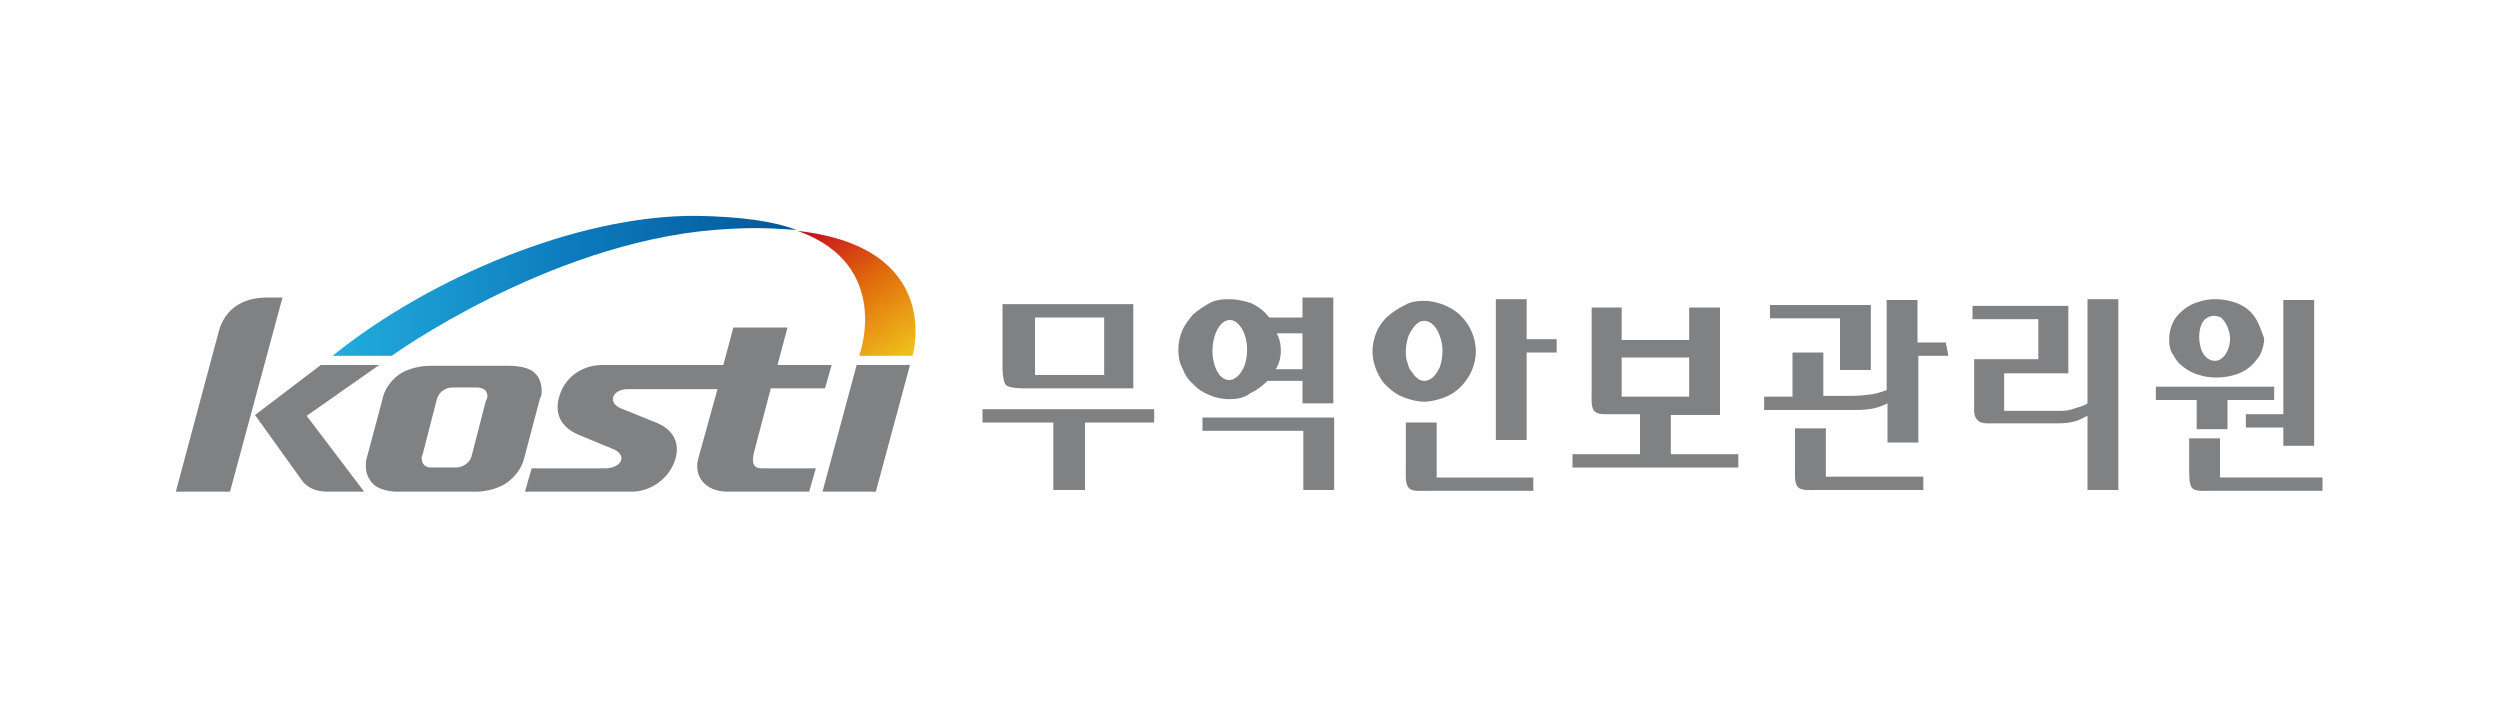 <?xml version="1.0" encoding="utf-8"?>
<!-- Generator: Adobe Illustrator 24.1.2, SVG Export Plug-In . SVG Version: 6.00 Build 0)  -->
<svg version="1.1" id="레이어_1" xmlns="http://www.w3.org/2000/svg" xmlns:xlink="http://www.w3.org/1999/xlink" x="0px"
	 y="0px" width="300px" height="85px" viewBox="0 0 300 85" style="enable-background:new 0 0 300 85;" xml:space="preserve">
<style type="text/css">
	.st0{fill:#808183;}
	.st1{fill:url(#SVGID_1_);}
	.st2{fill:url(#SVGID_2_);}
</style>
<g>
	<g>
		<g>
			<g>
				<g>
					<path class="st0" d="M65,46.9c0-0.9-0.3-1.7-0.9-2.2c-0.6-0.6-2-0.8-2.9-0.8h-9.6c-1.1,0-2.7,0.3-3.8,1.1
						c-1,0.8-1.7,1.8-1.9,2.9L44,55c-0.1,0.3-0.1,0.6-0.1,0.9c0,0.9,0.3,1.6,0.9,2.2c0.6,0.6,1.9,0.9,2.8,0.9h9.6
						c1.1,0,2.8-0.4,3.8-1.2c1-0.8,1.6-1.7,1.9-2.8l1.9-7.2C65,47.5,65,47.2,65,46.9z M58.3,48.1l-1.7,6.6c-0.1,0.4-0.3,0.7-0.7,1
						c-0.4,0.3-0.8,0.4-1.2,0.4h-3c-0.3,0-0.6-0.1-0.8-0.3c-0.2-0.2-0.3-0.5-0.3-0.8c0-0.1,0-0.3,0.1-0.4l1.7-6.6
						c0.1-0.4,0.3-0.8,0.7-1.1c0.4-0.3,0.8-0.4,1.2-0.4h3c0.3,0,0.6,0.1,0.9,0.3c0.2,0.2,0.3,0.5,0.3,0.8
						C58.4,47.9,58.4,48,58.3,48.1z"/>
					<path class="st0" d="M45.5,43.8h-7l-7.9,6l5.6,7.8c0.6,0.9,1.7,1.4,3.1,1.4h4.4l-6.9-9.1L45.5,43.8z"/>
					<path class="st0" d="M32.1,35.7h1.8L27.6,59h-6.5l5.2-19.4C26.7,38.3,27.9,35.7,32.1,35.7z"/>
					<polygon class="st0" points="102.8,43.8 98.7,59 105.1,59 109.2,43.8 					"/>
					<path class="st0" d="M73.6,53.9c0.5,0.2,1.2,0.7,0.9,1.4c-0.2,0.6-1.2,0.9-1.8,0.9h-8.9L63,59h12.8c2.2,0,4.6-1.5,5.3-4.1
						c0.5-2.1-0.6-3.5-2.4-4.2l-4.2-1.7c-0.7-0.3-1.1-0.8-0.9-1.4c0.2-0.6,1-0.9,1.7-0.9l10.8,0L83.8,55c-0.6,2.1,0.8,4,3.5,4h9.8
						l0.8-2.8h-6.5c-1.1,0-1.2-0.8-0.9-2l2-7.6h6.5l0.8-2.8h-6.5l1.2-4.5l-6.5,0l-1.2,4.5H72.3c-2.7,0-4.5,1.7-5.1,3.5
						c-0.8,2.3,0.1,4,2.3,4.9L73.6,53.9z"/>
				</g>
				<g>
					
						<linearGradient id="SVGID_1_" gradientUnits="userSpaceOnUse" x1="778.514" y1="1043.464" x2="884.15" y2="1043.464" gradientTransform="matrix(0.533 0 0 0.533 -374.492 -521.39)">
						<stop  offset="0" style="stop-color:#21ACDC"/>
						<stop  offset="0.528" style="stop-color:#0C78BC"/>
						<stop  offset="1" style="stop-color:#025695"/>
					</linearGradient>
					<path class="st1" d="M39.9,42.7H47c0,0,18.6-13.4,38.6-15.1c3.9-0.3,6.1-0.3,10,0c-2.9-1.1-6.8-1.6-12-1.7
						C69.1,25.8,51.3,33.5,39.9,42.7z"/>
					
						<linearGradient id="SVGID_2_" gradientUnits="userSpaceOnUse" x1="906.54" y1="1058.357" x2="887.39" y2="1029.93" gradientTransform="matrix(0.533 0 0 0.533 -374.492 -521.39)">
						<stop  offset="5.618000e-03" style="stop-color:#F0BF1B"/>
						<stop  offset="0.314" style="stop-color:#E79013"/>
						<stop  offset="0.556" style="stop-color:#E0690C"/>
						<stop  offset="1" style="stop-color:#C8161D"/>
					</linearGradient>
					<path class="st2" d="M95.7,27.7c11.5,4.1,7.4,15,7.4,15h6.4C109.5,42.7,113.4,29.7,95.7,27.7z"/>
				</g>
			</g>
		</g>
	</g>
	<g>
		<path class="st0" d="M126.4,58.8v-8.1h-8.5v-1.6c0,0,0.3,0,0.9,0c0.6,0,1.3,0,2.3,0c1,0,2.1,0,3.3,0c1.2,0,2.5,0,3.8,0
			c1.2,0,2.5,0,3.7,0c1.2,0,2.3,0,3.3,0c1,0,1.7,0,2.4,0c0.6,0,0.9,0,0.9,0v1.6h-8.3c0,0.7,0,1.9,0,2.5c0,0.6,0,1.2,0,1.8v2.6v0.9
			c0,0.1,0,0.2,0,0.3H126.4z M120.3,44.1c0-0.7,0-1.4,0-2c0-0.6,0-1.2,0-1.8v-2.6c0-0.2,0-0.3,0-0.5c0-0.1,0-0.3,0-0.4v-0.3h15.7
			v10.1h-13.2c-0.8,0-1.8-0.1-2.1-0.4C120.4,45.8,120.3,44.8,120.3,44.1z M124.2,38.1v6.9h8.3v-6.9H124.2z"/>
		<path class="st0" d="M147.5,47.9c-0.9,0-1.7-0.2-2.4-0.5c-0.7-0.3-1.4-0.7-1.9-1.3c-0.6-0.5-1-1.1-1.3-1.9
			c-0.4-0.7-0.5-1.5-0.5-2.3c0-0.8,0.2-1.6,0.5-2.3c0.3-0.7,0.8-1.3,1.3-1.9c0.6-0.5,1.2-0.9,1.9-1.3s1.5-0.5,2.4-0.5
			c0.9,0,1.8,0.2,2.7,0.5c0.8,0.4,1.5,0.9,2.1,1.7h4v-0.9c0-0.2,0-0.5,0-0.7c0-0.2,0-0.5,0-0.6v-0.2h3.7c0,0.2,0,12.2,0,12.7h-3.7
			v-2.7h-4.2c-0.7,0.7-1.4,1.2-2.1,1.5C149.2,47.8,148.4,47.9,147.5,47.9z M160.1,58.8h-3.7v-3.3c0-0.5,0-1,0-1.5s0-2.3,0-2.3h-12.1
			v-1.6h15.8V58.8z M147.5,45.6c0.9,0,1.6-1,1.9-1.9c0.5-1.6,0.3-3.9-1-5c-0.3-0.2-0.5-0.3-0.8-0.3c-0.9,0-1.5,0.9-1.8,1.8
			c-0.3,0.9-0.4,2-0.2,3C145.8,44.3,146.4,45.6,147.5,45.6z M153.1,44.3h3.2V40h-3.1c0.3,0.5,0.5,1.2,0.5,2.1
			C153.7,43.1,153.4,43.8,153.1,44.3z"/>
		<path class="st0" d="M170.9,36.1c0.8,0,1.6,0.2,2.4,0.5c0.7,0.3,1.4,0.7,2,1.3c0.6,0.6,1,1.2,1.3,1.9c0.3,0.7,0.5,1.5,0.5,2.4
			c0,0.8-0.2,1.6-0.5,2.3c-0.3,0.7-0.8,1.4-1.3,1.9c-0.6,0.6-1.2,1-2,1.3c-0.8,0.3-1.6,0.5-2.4,0.5s-1.6-0.2-2.4-0.5
			c-0.8-0.3-1.4-0.7-2-1.3c-0.6-0.5-1-1.2-1.3-1.9c-0.3-0.7-0.5-1.5-0.5-2.3c0-0.9,0.2-1.7,0.5-2.4c0.3-0.7,0.8-1.4,1.4-1.9
			c0.6-0.5,1.2-0.9,2-1.3C169.3,36.2,170.1,36.1,170.9,36.1z M170.9,38.5c-0.3,0-0.6,0.1-0.8,0.3c-0.3,0.2-0.5,0.5-0.7,0.8
			c-0.2,0.3-0.4,0.7-0.5,1.1c-0.1,0.4-0.2,0.9-0.2,1.4c0,0.5,0,1,0.2,1.4c0.1,0.4,0.2,0.8,0.5,1.1c0.2,0.3,0.4,0.6,0.7,0.8
			c0.2,0.2,0.5,0.3,0.8,0.3c0.9,0,1.5-0.8,1.9-1.7c0.2-0.6,0.3-1.3,0.3-1.9c0-0.6-0.1-1.2-0.3-1.7C172.5,39.4,171.8,38.5,170.9,38.5
			z M168.7,56.3v-5.6h3.7v1v5.6h9.8h1.8v1.6h-12.8c-0.7,0-1.7,0.1-2.1-0.3C168.6,58.1,168.7,57.1,168.7,56.3z M179.5,52.9V35.9h3.7
			v0.7v4.1h3.6v1.6h-3.6v10.5H179.5z"/>
		<path class="st0" d="M200.5,49.7v4.8h6.8h1.3v1.6h-19.9v-1.6h1.3h6.8v-4.8h-3.3c-0.8,0-1.6,0.1-2.1-0.3c-0.5-0.4-0.4-1.4-0.4-2.1
			c0-1,0-1.9,0-2.7c0-0.9,0-1.7,0-2.4v-3.6c0-0.2,0-0.5,0-0.7c0-0.2,0-0.3,0-0.5v-0.5h3.6v3.9h8.1v-3.9h3.7c0,0.2,0,0.4,0,0.6v1.5
			v4.4c0,0.9,0,1.9,0,3c0,1.1,0,2.2,0,3.4H200.5z M194.6,42.9v4.7h8.1v-4.7H194.6z"/>
		<path class="st0" d="M250.5,48.4V35.9h3.7v22.9h-3.7v-8.9c-0.5,0.2-0.7,0.4-1.3,0.6c-0.6,0.2-1.4,0.3-2.1,0.3h-7.7
			c-0.8,0-1.7,0.1-2.1-0.4c-0.5-0.4-0.4-1.3-0.4-2.1c0-0.5,0-1,0-1.5c0-0.5,0-0.9,0-1.3v-1.9c0-0.1,0-0.2,0-0.3c0-0.1,0-0.1,0-0.2
			l0,0h7.7v-4.8h-7.9v-1.6h11.5v8.1h-7.7v4.5h6.8c0.7,0,1.1-0.1,1.7-0.3C249.6,48.8,250.1,48.7,250.5,48.4z"/>
		<polygon class="st0" points="272.9,48 267.3,48 267.3,51.5 263.6,51.5 263.6,48 258.7,48 258.7,46.4 260.9,46.4 270.6,46.4 
			272.9,46.4 		"/>
		<path class="st0" d="M262.7,56.4v-3.8h3.7v0.7v4h10.4h1.9v1.6h-13.6c-0.8,0-1.7,0.1-2.1-0.4C262.7,58,262.7,57.1,262.7,56.4z"/>
		<path class="st0" d="M270.9,38.6c-0.3-0.6-0.7-1.1-1.2-1.5c-0.5-0.4-1.1-0.7-1.8-0.9c-0.7-0.2-1.4-0.3-2.1-0.3
			c-0.6,0-1.3,0.1-1.9,0.3c-0.7,0.2-1.3,0.5-1.8,0.9c-0.5,0.4-1,0.9-1.3,1.5c-0.3,0.6-0.5,1.3-0.5,2.1c0,0.7,0.1,1.4,0.5,1.9
			c0.3,0.6,0.7,1.1,1.3,1.5c0.5,0.4,1.1,0.7,1.8,0.9c0.6,0.2,1.3,0.3,2.1,0.3c0.7,0,1.4-0.1,2.1-0.3c0.7-0.2,1.3-0.5,1.8-0.9
			c0.5-0.4,0.9-0.9,1.3-1.5c0.3-0.6,0.5-1.3,0.5-2C271.4,39.8,271.2,39.2,270.9,38.6z M265.8,43.3c-0.8,0-1.4-0.6-1.7-1.5
			c-0.1-0.4-0.2-0.9-0.2-1.4c0-0.5,0.1-1.1,0.3-1.5c0.3-0.7,0.9-1,1.5-1c0.3,0,0.6,0.1,0.8,0.2c0.6,0.5,1,1.4,1.1,2.3
			C267.7,41.8,266.9,43.3,265.8,43.3z"/>
		<path class="st0" d="M274,53.4v-1c0-0.2,0-0.3,0-0.5c0-0.2,0-0.3,0-0.6h-4.5v-1.6h4.5c0-1.2,0-2.7,0-3.8c0-1.1,0-2.2,0-3.2V36h3.7
			v2.7v12v2.8H274z"/>
		<path class="st0" d="M160.4,45.9"/>
		<g>
			<path class="st0" d="M220.8,44.4h3.7v-5.3c0-0.7,0-2.5,0-2.5h-12.1v1.6h8.4V44.4z"/>
			<path class="st0" d="M219.1,57.2v-5v-0.8h-3.7v2.5v2.4c0,0.8-0.1,1.7,0.4,2.2c0.5,0.4,1.4,0.3,2.1,0.3h12.9v-1.6h-1.9H219.1z"/>
			<path class="st0" d="M233.5,41.1h-0.2h-0.7c0,0-0.1,0-0.1,0c-0.2,0-0.5,0-0.7,0h-1.7v-4.4v-0.7h-3.7v10.8
				c-0.5,0.2-1.1,0.4-1.7,0.5c-0.7,0.1-1.5,0.2-2.3,0.2h-3.6c0-0.5,0-1,0-1.4c0-0.4,0-0.9,0-1.2v-1.8v-0.6c0-0.1,0-0.1,0-0.2h-3.7
				v5.3h-3.4v1.6h10.6c2.1,0,3-0.2,4.2-0.8v4.7h3.7V42.7h3.6L233.5,41.1L233.5,41.1z"/>
		</g>
	</g>
</g>
</svg>
